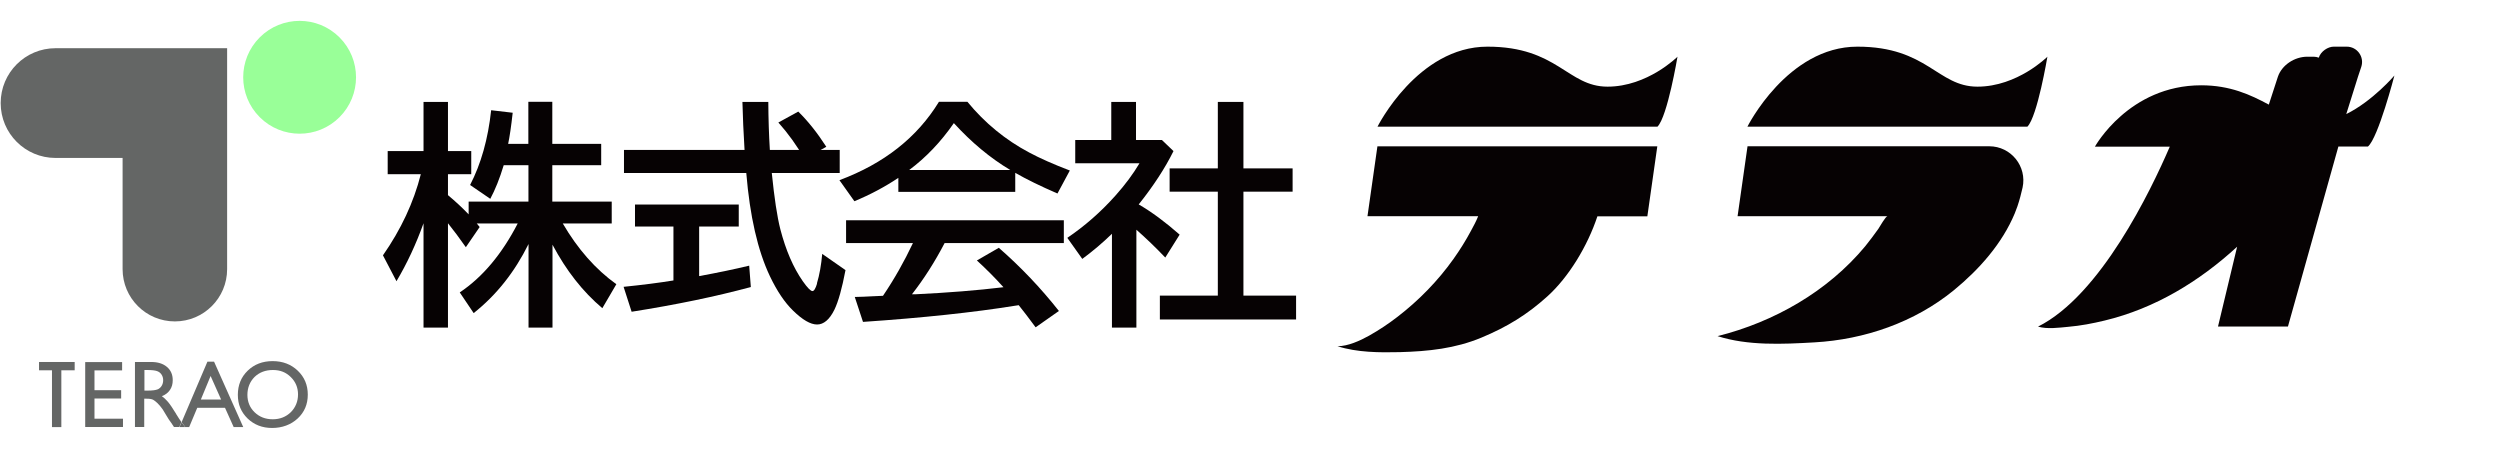 <?xml version="1.0" encoding="UTF-8"?>
<svg id="_レイヤー_2" data-name="レイヤー 2" xmlns="http://www.w3.org/2000/svg" width="258.78" height="46.83" xmlns:xlink="http://www.w3.org/1999/xlink" viewBox="0 0 258.78 46.83">
  <defs>
    <style>
      .cls-1 {
        fill: #99ff98;
      }

      .cls-1, .cls-2, .cls-3, .cls-4 {
        stroke-width: 0px;
      }

      .cls-2 {
        fill: none;
      }

      .cls-3 {
        fill: #646665;
      }

      .cls-5 {
        clip-path: url(#clippath);
      }

      .cls-4 {
        fill: #060203;
      }
    </style>
    <clipPath id="clippath">
      <rect class="cls-2" width="258.78" height="46.83"/>
    </clipPath>
  </defs>
  <g id="_レイヤー_1-2" data-name="レイヤー 1">
    <g class="cls-5">
      <g>
        <polygon class="cls-2" points="22.62 41.42 24.94 41.42 23.73 38.71 22.62 41.42"/>
        <path class="cls-2" d="m28.26,38.3c-.77,0-1.4.24-1.9.72-.5.48-.74,1.1-.74,1.85s.25,1.33.75,1.81c.5.48,1.12.72,1.87.72s1.38-.25,1.88-.74c.5-.49.75-1.1.75-1.84s-.25-1.31-.75-1.8c-.5-.49-1.12-.73-1.85-.73Z"/>
        <path class="cls-2" d="m103.74,12.76c-1.34,1.94-2.88,3.55-4.62,4.85h10.47c-2.08-1.24-4.03-2.86-5.84-4.85Z"/>
        <path class="cls-2" d="m18.6,39.5c-.12-.18-.29-.31-.51-.39-.22-.08-.58-.11-1.08-.11h-.31v2.27h.39c.52,0,.88-.04,1.07-.13.19-.09.35-.22.45-.4.11-.18.16-.39.16-.62s-.06-.43-.18-.62Z"/>
        <g>
          <path class="cls-3" d="m12.69,16.35v11.51c0,2.99,2.42,5.41,5.41,5.41s5.41-2.42,5.41-5.41V4.99H5.75C2.61,4.99.07,7.53.07,10.67s2.54,5.68,5.68,5.68h6.94Z"/>
          <circle class="cls-1" cx="31.01" cy="8" r="5.84" transform="translate(3.43 24.27) rotate(-45)"/>
        </g>
        <polygon class="cls-3" points="4.04 38.33 5.38 38.33 5.38 44.21 6.35 44.21 6.35 38.33 7.73 38.33 7.73 37.47 4.04 37.47 4.04 38.33"/>
        <polygon class="cls-3" points="9.78 41.25 12.54 41.25 12.54 40.39 9.78 40.39 9.78 38.34 12.64 38.34 12.64 37.48 8.82 37.48 8.82 44.2 12.73 44.2 12.73 43.34 9.78 43.34 9.78 41.25"/>
        <path class="cls-3" d="m18.25,42.87c-.37-.61-.66-1.03-.87-1.28-.21-.24-.42-.44-.63-.58.37-.14.65-.36.84-.64.2-.29.29-.62.29-1.02,0-.58-.2-1.03-.6-1.37-.4-.34-.94-.51-1.62-.51h-1.69v6.73h.96v-2.93h.25c.32,0,.54.04.67.11.13.07.28.19.45.35.17.16.35.38.55.66l.32.53.3.49.19.27s.05.07.06.08l.29.44h.55l.22-.51c-.14-.19-.32-.47-.55-.84Zm-1.93-2.57c-.18.08-.52.13-1,.13h-.37v-2.13h.29c.47,0,.81.04,1.01.11.2.07.36.19.47.36s.17.36.17.58-.05.41-.15.58c-.1.17-.24.29-.42.38Z"/>
        <path class="cls-3" d="m21.47,37.44l-2.67,6.26s.01.02.02.03l.36.48h.4l.84-2h2.87l.9,2h.99l-3.02-6.77h-.68Zm-.68,3.92l1.01-2.44,1.09,2.44h-2.09Z"/>
        <path class="cls-3" d="m18.8,43.7l-.22.51h.59l-.36-.48s-.01-.02-.02-.03Z"/>
        <path class="cls-3" d="m28.22,37.38c-1.04,0-1.9.33-2.58.99s-1.02,1.49-1.02,2.5.34,1.79,1.01,2.45c.68.65,1.52.98,2.54.98s1.94-.33,2.64-.98c.7-.65,1.05-1.47,1.05-2.47s-.35-1.82-1.04-2.48-1.56-.99-2.6-.99Zm1.89,5.28c-.5.49-1.13.74-1.88.74s-1.37-.24-1.87-.72c-.5-.48-.75-1.09-.75-1.81s.25-1.36.74-1.85c.5-.48,1.13-.72,1.9-.72s1.35.24,1.85.73c.5.49.75,1.09.75,1.8s-.25,1.34-.75,1.84Z"/>
        <path class="cls-4" d="m58.24,23.13h5.08v-2.26h-6.15v-3.77h5.06v-2.21h-5.06v-4.35h-2.48v4.35h-2.09c.15-.71.31-1.78.47-3.22l-2.23-.26c-.32,2.98-1.05,5.56-2.18,7.74l2.09,1.43c.5-.93.97-2.09,1.39-3.48h2.56v3.77h-6.19v1.32c-.65-.68-1.36-1.34-2.14-1.99v-2.17h2.41v-2.39h-2.41v-5.09h-2.53v5.09h-3.71v2.39h3.43c-.74,2.92-2.05,5.72-3.92,8.4l1.4,2.68c1.1-1.85,2.03-3.85,2.8-6v10.8h2.53v-10.8c.58.72,1.2,1.55,1.85,2.48l1.43-2.09c-.11-.14-.21-.27-.3-.37h4.24c-1.64,3.18-3.64,5.56-6,7.14l1.44,2.14c2.36-1.87,4.25-4.26,5.68-7.15v8.65h2.48v-8.58c1.42,2.68,3.14,4.87,5.16,6.57l1.45-2.48c-2.15-1.54-4-3.64-5.54-6.28Z"/>
        <path class="cls-4" d="m72.37,28.59v-5.14h4.1v-2.28h-10.74v2.28h3.98v5.58c-1.47.24-3.19.46-5.16.66l.83,2.58c4.62-.73,8.73-1.58,12.34-2.56l-.17-2.21c-1.54.37-3.27.73-5.18,1.08Z"/>
        <path class="cls-4" d="m85.53,15.19c-.94-1.46-1.91-2.67-2.9-3.64l-2.06,1.13c1.01,1.13,1.91,2.38,2.71,3.77l2.26-1.26Z"/>
        <path class="cls-4" d="m84.58,29.34c-.16.53-.32.79-.48.79-.19,0-.52-.34-1-1.02-.99-1.42-1.76-3.21-2.32-5.36-.34-1.33-.63-3.28-.89-5.84h7.03v-2.39h-7.23c-.1-1.59-.15-3.25-.16-4.97h-2.68c.04,1.54.11,3.2.22,4.97h-12.48v2.39h12.66c.37,4.46,1.18,8.02,2.45,10.69.73,1.53,1.53,2.72,2.4,3.56.97.95,1.8,1.43,2.48,1.43s1.29-.51,1.79-1.53c.41-.84.79-2.21,1.15-4.1l-2.41-1.68c-.1,1.14-.28,2.16-.55,3.06Z"/>
        <path class="cls-4" d="m92.99,18.42v1.44h12.1v-1.97c1.18.68,2.64,1.39,4.37,2.14l1.28-2.38c-1.68-.64-3.08-1.26-4.2-1.86-2.47-1.31-4.6-3.06-6.4-5.25h-2.95c-2.25,3.68-5.68,6.39-10.3,8.11l1.55,2.18c1.64-.68,3.16-1.49,4.55-2.42Zm5.75-5.67c1.82,1.99,3.76,3.61,5.84,4.85h-10.47c1.74-1.3,3.28-2.91,4.62-4.85Z"/>
        <path class="cls-4" d="m87.6,25.16h6.9c-.9,1.91-1.93,3.73-3.1,5.46l-1.13.05c-.56.03-1.16.06-1.79.07l.85,2.58c6.19-.42,11.43-.98,15.72-1.67l.4-.06c.48.59,1.06,1.36,1.75,2.29l2.41-1.69c-1.87-2.37-3.94-4.55-6.22-6.54l-2.27,1.31c.99.91,1.91,1.83,2.75,2.77-2.73.33-5.76.57-9.09.73h-.38c1.24-1.59,2.37-3.36,3.38-5.3h12.34v-2.36h-22.54v2.36Z"/>
        <path class="cls-4" d="m122.11,24.29c-1.48-1.3-2.89-2.35-4.24-3.13,1.53-1.92,2.73-3.76,3.6-5.52l-1.2-1.15h-2.68v-3.94h-2.56v3.94h-3.73v2.41h6.65c-.65,1.1-1.48,2.22-2.5,3.36-1.51,1.69-3.17,3.14-4.97,4.36l1.55,2.18c1.06-.78,2.08-1.64,3.07-2.6v9.71h2.53v-10.13c1,.88,2,1.84,2.99,2.88l1.48-2.36Z"/>
        <polygon class="cls-4" points="128.71 19.84 133.8 19.84 133.8 17.43 128.71 17.43 128.71 10.55 126.06 10.55 126.06 17.43 121.07 17.43 121.07 19.84 126.06 19.84 126.06 30.6 120.06 30.6 120.06 33.07 134.16 33.07 134.16 30.6 128.71 30.6 128.71 19.84"/>
        <path class="cls-4" d="m192.26,4.83c-7.24,0-11.38,8.28-11.38,8.28h28.98c1.03-1.03,2.07-7.24,2.07-7.24,0,0-3.1,3.1-7.24,3.1s-5.17-4.14-12.42-4.14Z"/>
        <path class="cls-4" d="m153.97,4.83c-7.24,0-11.38,8.28-11.38,8.28h28.98c1.03-1.03,2.07-7.24,2.07-7.24,0,0-3.1,3.1-7.24,3.1s-5.17-4.14-12.42-4.14Z"/>
        <polygon class="cls-4" points="146.44 34.84 146.45 34.84 146.45 34.84 146.44 34.84"/>
        <path class="cls-4" d="m146.45,34.84s0,0,0,0c0,0,0,0,0,0,.12-.04.01,0,0,0Z"/>
        <polygon class="cls-4" points="146.44 34.84 146.45 34.84 146.45 34.84 146.44 34.84"/>
        <path class="cls-4" d="m177.78,34.79c3.14,1.01,6.76.84,10.02.65,5.21-.29,10.39-2.08,14.45-5.4,2.61-2.14,4.99-4.81,6.3-7.95.1-.24.19-.49.28-.74.22-.65.39-1.31.53-1.93.48-2.2-1.2-4.28-3.45-4.28h-25.02l-1.03,7.24h15.52c-.2,0-.82,1.13-.95,1.31-.44.61-.88,1.21-1.35,1.79-3.88,4.68-9.43,7.84-15.28,9.31Z"/>
        <path class="cls-4" d="m242.86,11.83l1.22-3.89h0l.34-1.02c.34-1.03-.42-2.09-1.51-2.09h-1.34c-.6,0-1.34.48-1.55,1.14-.17-.06-.34-.1-.53-.1h-.65c-1.34,0-2.64.87-3.05,2.07l-.94,2.89c-1.9-1.02-4-2-7-2-7.49,0-11,6.35-11,6.35h7.75c-1.97,4.57-7.17,15.39-13.64,18.63.96.28,2.16.11,3.13.02,1.28-.11,2.53-.35,3.77-.65,5.2-1.25,9.8-4.05,13.71-7.64l-1.98,8.26h7.24l5.22-18.63h3.06c1.07-.91,2.74-7.35,2.74-7.35,0,0-2.24,2.64-5,4Z"/>
        <path class="cls-4" d="m238.66,11.6c.07-.18.12-.37.17-.56l-.17.56Z"/>
        <path class="cls-4" d="m142.58,15.14l-1.03,7.24h11.45s0,.01,0,.02c-.2.51-.47,1-.73,1.48-.54,1.01-1.15,1.99-1.82,2.93-1.6,2.25-3.56,4.26-5.76,5.96-.94.73-1.93,1.39-2.98,1.98-.93.52-2.19,1.09-3.26,1.09,2.03.65,4.35.66,6.46.61,2.93-.08,5.72-.37,8.43-1.5,2.67-1.11,4.75-2.39,6.84-4.28,2.18-1.97,4.14-5.17,5.17-8.28h5.17l1.03-7.24h-28.98Z"/>
      </g>
    </g>
  </g>
</svg>